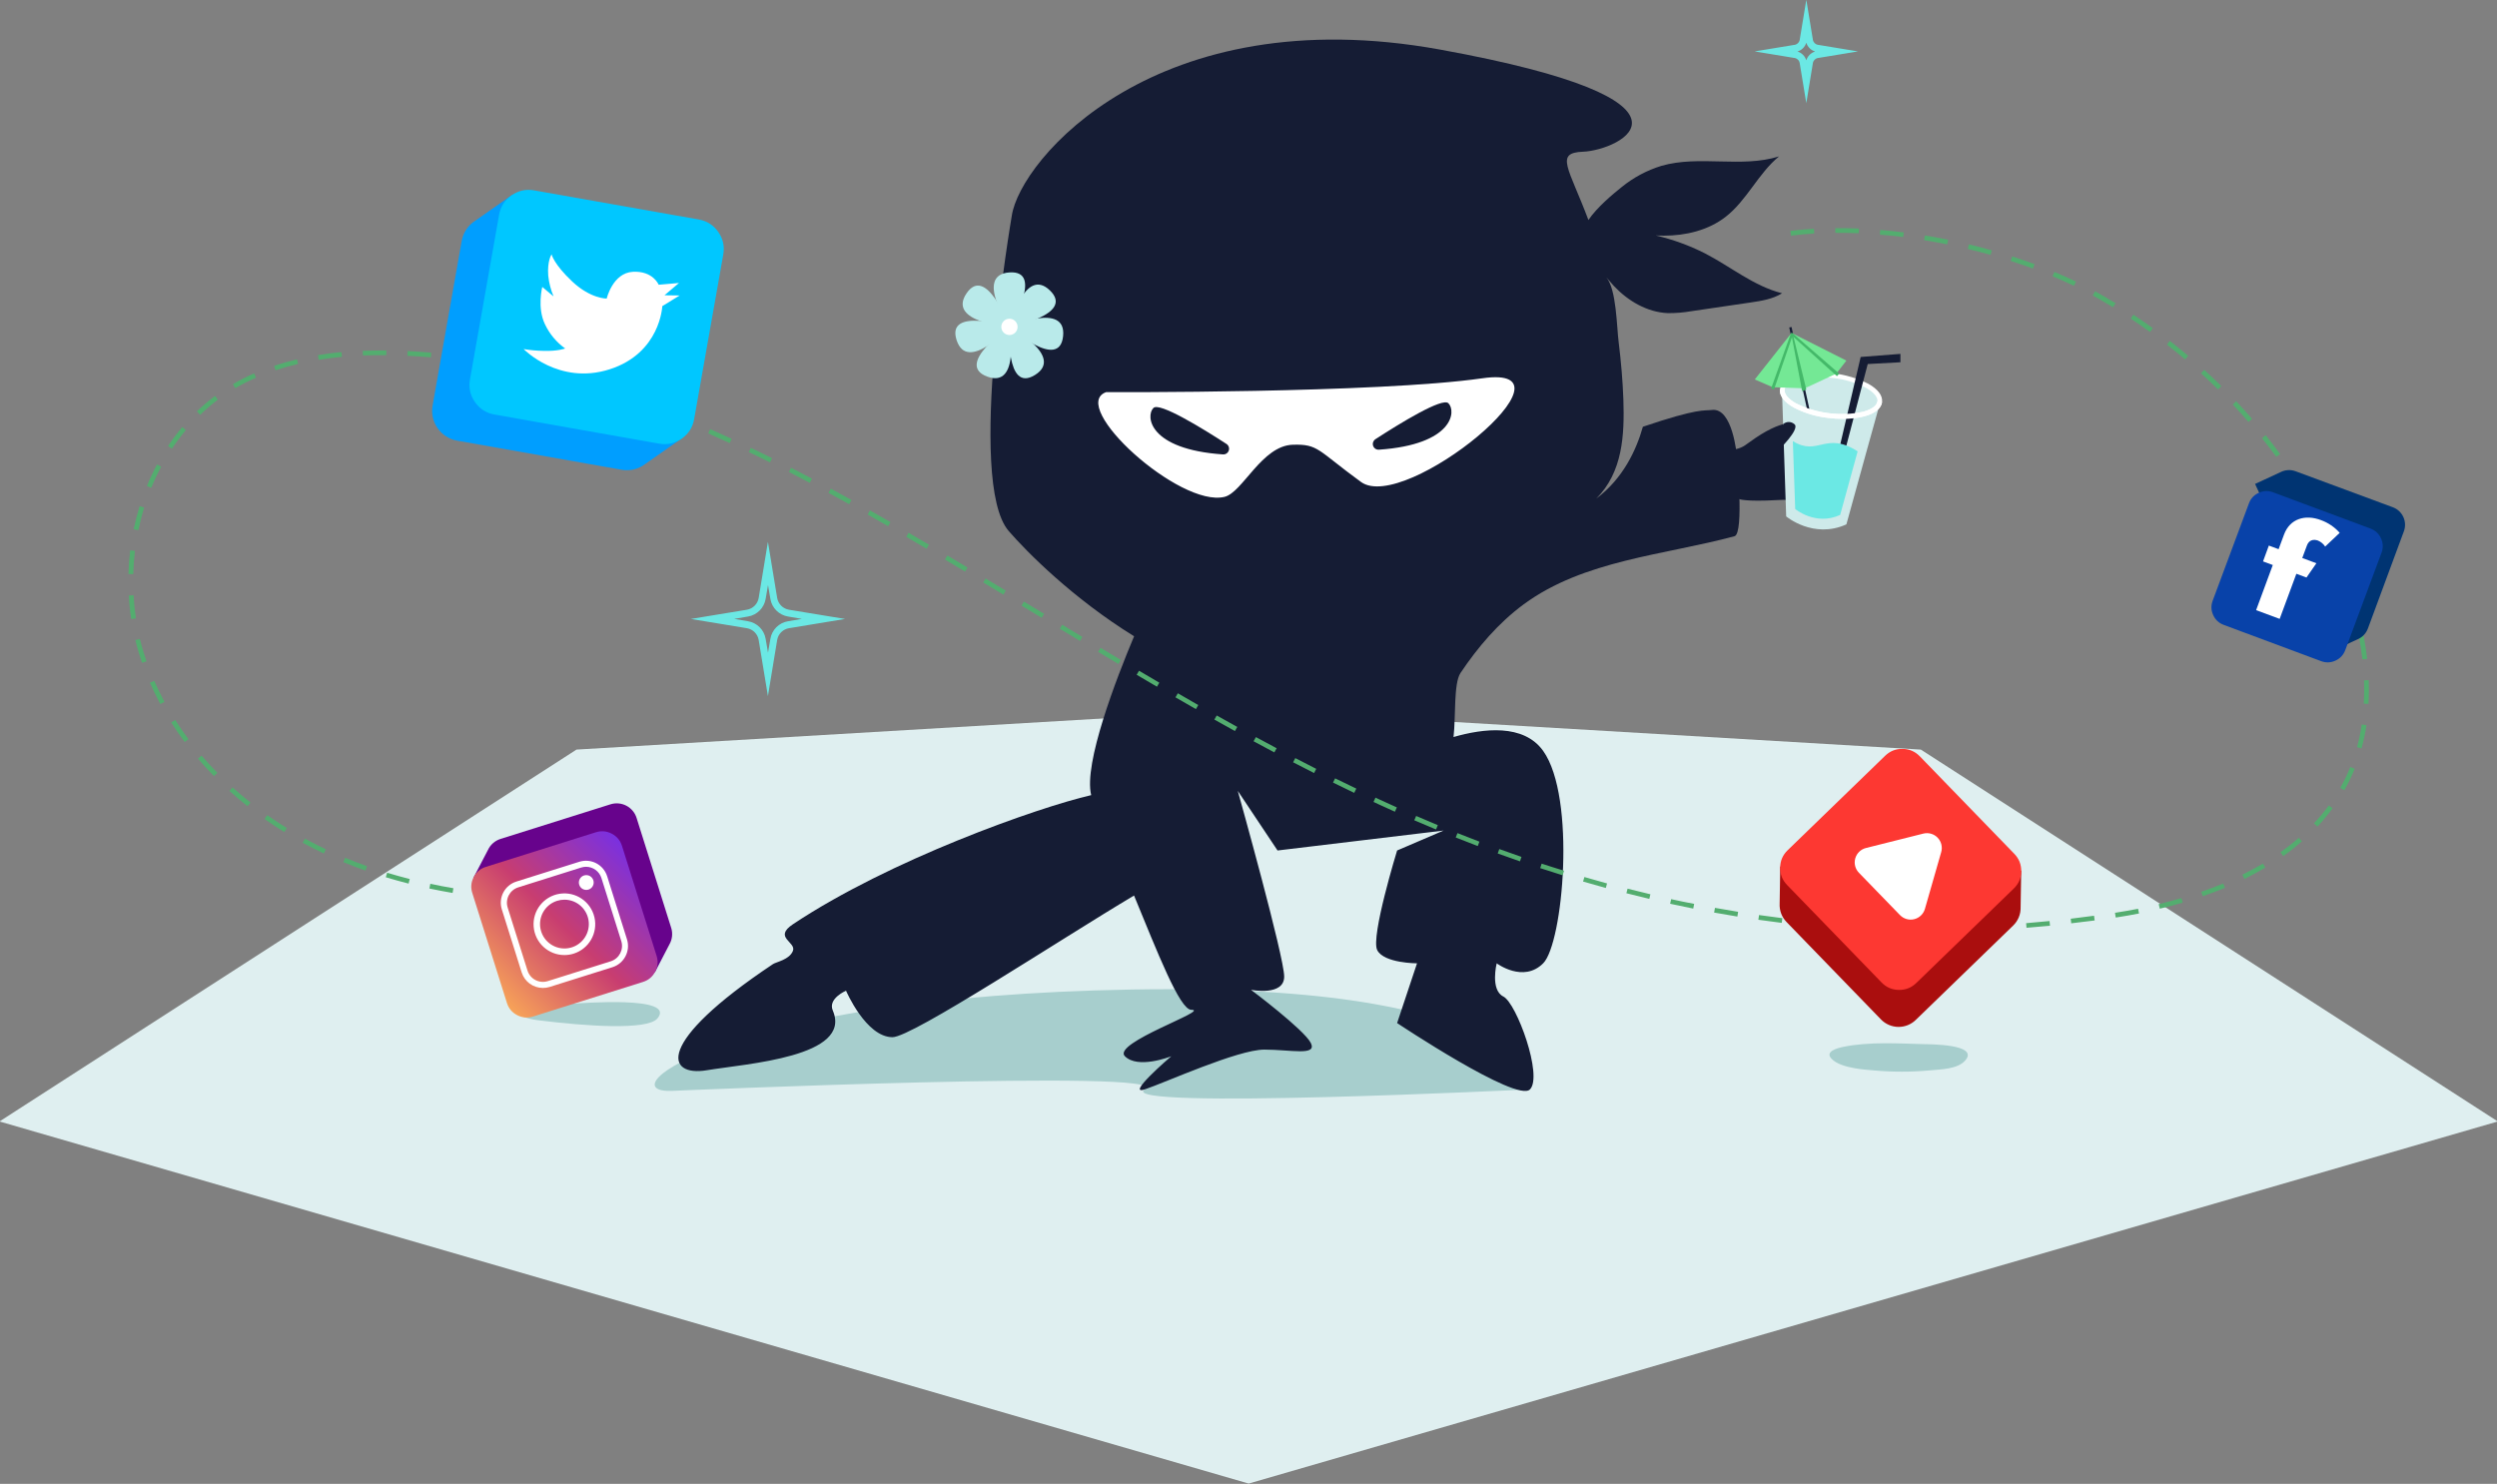 <?xml version="1.0" encoding="utf-8"?>
<svg width="1060px" height="630px" viewbox="0 0 1060 630" version="1.1" xmlns:xlink="http://www.w3.org/1999/xlink" xmlns="http://www.w3.org/2000/svg">
  <rect width="100%" height="100%" fill="#808080" stroke="none"/>
  <defs>
    <linearGradient x1="0.115" y1="0.885" x2="0.902" y2="0.098" id="gradient_1">
      <stop offset="0" stop-color="#F9A757" />
      <stop offset="0.48" stop-color="#C83D70" />
      <stop offset="1" stop-color="#742FE9" />
    </linearGradient>
    <path d="M0 0L1060 0L1060 630L0 630L0 0L0 0Z" id="path_1" />
    <clipPath id="mask_1">
      <use xlink:href="#path_1" />
    </clipPath>
  </defs>
  <g id="Ninja-Social-Image">
    <g id="Ninja-Social-Image">
      <path d="M0 0L1060 0L1060 630L0 630L0 0L0 0Z" id="Background" fill="none" fill-rule="evenodd" stroke="none" />
      <g id="Mask-group">
        <path d="M0 0L1060 0L1060 630L0 630L0 0L0 0Z" id="path_1" fill="none" fill-rule="evenodd" stroke="none" />
        <g clip-path="url(#mask_1)">
          <g id="Group" transform="translate(-0.22 -0.11)">
            <path d="M815.63 16.87L530.29 0L244.95 16.87L0 174.76L530.29 328.5L1060.58 174.76L815.63 16.87L815.63 16.87L815.63 16.87Z" transform="translate(0 301.49)" id="Polygon" fill="#DFEFF0" fill-rule="evenodd" stroke="none" />
            <path d="M7.39 43.156C7.39 43.156 221.39 33.786 208.06 42.526C194.73 51.266 371.53 42.526 371.53 42.526C371.53 42.526 373.41 -2.794 202.34 0.136C31.27 3.066 -21.26 44.306 7.39 43.156L7.39 43.156L7.39 43.156Z" transform="translate(278.15 420.104)" id="Shape" fill="#A7CECD" fill-rule="evenodd" stroke="none" />
            <path d="M0 9L223 0L223 57L131 123L42 111L0 62L0 9L0 9L0 9Z" transform="translate(440.39 129.05)" id="Polygon#1" fill="#FFFFFF" fill-rule="evenodd" stroke="none" />
            <path d="M449.308 176.561C449.308 176.561 447.588 156.131 438.738 157.261C435.408 157.681 433.238 156.331 409.448 164.391C406.658 174.281 401.028 186.391 389.668 194.881C400.898 183.651 401.668 167.881 401.168 152.881C400.878 144.721 400.168 136.591 399.168 128.491C398.318 121.931 398.258 106.081 393.938 100.971C395.178 102.441 396.298 103.711 397.178 104.661C403.178 111.011 411.238 115.741 419.948 116.141C423.319 116.178 426.687 115.904 430.008 115.321C438.328 114.081 446.668 112.871 455.008 111.651C459.718 110.951 464.538 110.221 468.538 107.711C456.538 104.711 446.668 96.351 435.678 90.711C429.087 87.387 422.125 84.86 414.938 83.181C416.058 83.241 417.158 83.261 418.288 83.261C427.588 83.261 437.138 81.011 444.498 75.321C453.578 68.321 458.368 56.891 467.238 49.611C451.238 54.611 433.418 48.971 417.328 53.611C411.123 55.514 405.349 58.608 400.328 62.721C396.808 65.541 389.988 71.171 386.328 76.611C378.008 54.431 371.868 48.061 384.068 47.611C399.488 47.021 443.648 26.111 323.308 4.241C202.968 -17.629 145.008 51.031 141.538 74.831C141.538 74.831 122.068 187.651 140.238 208.671C147.828 217.441 167.408 237.251 193.458 253.341C185.898 271.341 171.948 307.461 175.248 320.791C152.418 326.061 89.538 348.351 48.648 375.601C40.188 381.241 50.058 383.101 48.648 386.871C47.238 390.641 41.548 391.611 40.188 392.511C-10.542 426.331 -4.902 440.421 12.008 437.601C28.918 434.781 74.008 431.971 65.558 412.241C63.358 407.131 71.178 403.831 71.178 403.831C71.178 403.831 79.638 423.561 90.908 423.561C99.278 423.561 162.468 381.831 193.438 363.421C203.338 387.421 212.838 411.931 217.738 411.931C226.188 411.931 183.918 426.021 189.558 431.651C195.018 437.121 208.408 431.991 209.258 431.651C208.258 432.471 189.778 448.451 198.008 445.721C206.478 442.901 237.478 428.831 248.748 428.831C260.018 428.831 271.298 431.641 268.478 426.011C265.658 420.381 243.108 403.461 243.108 403.461C243.108 403.461 257.178 406.261 257.178 397.831C257.178 389.401 238.068 321.121 237.478 318.981L254.358 344.291L324.848 335.831L305.118 344.291C305.118 344.291 293.848 380.921 296.658 386.561C299.468 392.201 313.568 392.201 313.568 392.201L305.118 417.561C305.118 417.561 355.848 451.381 361.488 445.751C367.128 440.121 355.848 409.111 350.208 406.291C344.568 403.471 347.388 392.201 347.388 392.201C347.388 392.201 358.668 400.651 367.118 392.201C375.568 383.751 381.208 321.741 367.118 302.011C358.808 290.401 341.728 292.461 329.068 296.121C330.068 287.331 329.068 273.431 332.008 268.951C339.388 257.951 348.128 247.671 358.888 239.751C384.428 220.951 418.558 218.921 448.348 210.861C452.518 209.711 449.308 176.561 449.308 176.561L449.308 176.561L449.308 176.561ZM289.788 187.831C271.188 174.281 271.788 171.711 260.868 172.021C247.678 172.391 239.558 192.261 231.868 194.151C212.758 198.831 165.408 155.621 181.558 149.701C181.558 149.701 296.688 150.211 341.298 143.811C385.908 137.411 308.418 201.391 289.788 187.831L289.788 187.831L289.788 187.831Z" transform="translate(288.192 16.909)" id="Shape#1" fill="#151C34" fill-rule="evenodd" stroke="none" />
            <path d="M2.587 20.1C1.488 20.171 0.479 19.495 0.128 18.452C-0.224 17.408 0.17 16.259 1.087 15.65C11.417 8.95 29.557 -2.2 32.087 0.38C35.497 3.73 34.207 17.92 2.587 20.1L2.587 20.1L2.587 20.1Z" transform="translate(582.993 170.94)" id="Shape#2" fill="#151C34" fill-rule="evenodd" stroke="none" />
            <path d="M30.786 20.1C31.891 20.184 32.912 19.507 33.264 18.456C33.616 17.405 33.209 16.249 32.276 15.65C21.956 8.95 3.806 -2.2 1.276 0.38C-2.094 3.73 -0.814 17.92 30.786 20.1L30.786 20.1L30.786 20.1Z" transform="translate(488.584 172.94)" id="Shape#3" fill="#151C34" fill-rule="evenodd" stroke="none" />
            <path d="M5.46 32.166C5.46 32.166 7.83 33.426 21.97 32.627C33.44 31.947 38.9 36.187 46.4 27.477C52.4 20.477 51.99 20.477 48.9 13.566C44.14 2.977 25.49 9.567 29.34 2.567C31.34 -1.093 23.75 -2.023 10.23 7.887C6.57 10.566 6.55 10.546 0 11.976" transform="translate(732.91 179.793)" id="Shape#4" fill="#151C34" fill-rule="evenodd" stroke="none" />
            <path d="M0 0L1.81 54.37C1.81 54.37 13.37 64.12 27.37 57.75C32.71 38.25 41.71 5.95 41.71 5.95C41.71 5.95 26.57 15 0 0L0 0L0 0Z" transform="translate(756.66 164.99)" id="Shape#5" fill="#CEEAEA" fill-rule="evenodd" stroke="none" />
            <path d="M19.642 17.319C8.222 15.884 -0.559 10.932 0.028 6.258C0.615 1.584 10.349 -1.043 21.768 0.392C33.188 1.827 41.97 6.779 41.383 11.453C40.796 16.127 31.062 18.753 19.642 17.319L19.642 17.319Z" transform="translate(756.757 159.212)" id="Ellipse" fill="#CEEAEA" fill-rule="evenodd" stroke="none" />
            <path d="M26.786 19.676C24.69 19.674 22.596 19.54 20.516 19.276C15.391 18.728 10.415 17.222 5.846 14.836C1.766 12.536 -0.304 9.786 0.036 7.096C0.376 4.406 3.036 2.246 7.576 1.026C17.714 -1.16 28.294 0.17 37.576 4.796C41.656 7.096 43.716 9.846 43.376 12.536L43.376 12.536C43.036 15.226 40.376 17.386 35.836 18.606C32.878 19.353 29.836 19.712 26.786 19.676L26.786 19.676L26.786 19.676ZM16.626 1.956C13.752 1.922 10.885 2.258 8.096 2.956C4.466 3.956 2.246 5.536 2.026 7.346C1.806 9.156 3.546 11.246 6.826 13.096C15.651 17.456 25.687 18.717 35.316 16.676C38.956 15.676 41.166 14.096 41.396 12.286L41.396 12.286C41.616 10.486 39.866 8.386 36.586 6.536C32.241 4.284 27.513 2.863 22.646 2.346C20.65 2.091 18.639 1.96 16.626 1.956L16.626 1.956L16.626 1.956Z" transform="translate(755.794 158.264)" id="Shape#6" fill="#FFFFFF" fill-rule="evenodd" stroke="none" />
            <path d="M27.51 4.33C25.24 12.5 22.25 23.33 20.08 31.33C9.63 36.09 1 28.81 1 28.81L0 0C10.79 6.64 13.77 -4.42 27.51 4.33L27.51 4.33L27.51 4.33Z" transform="translate(761.3 187.41)" id="Shape#7" fill="#6BE8E4" fill-rule="evenodd" stroke="none" />
            <path d="M2.14 0.908C3.503 -0.303 5.557 -0.303 6.92 0.908C9.56 2.958 0 12.138 0 12.138L2.14 0.908L2.14 0.908Z" transform="translate(755.03 179.282)" id="Shape#8" fill="#151C34" fill-rule="evenodd" stroke="none" />
            <path d="M0 17.953C0 17.953 6.4 -7.967 17.18 2.483C27.96 12.933 0 17.953 0 17.953L0 17.953L0 17.953Z" transform="translate(428.74 120.937)" id="Shape#9" fill="#B9EAEA" fill-rule="evenodd" stroke="none" />
            <path d="M0 3.85C0 3.85 24.37 -7.06 22.77 7.85C21.17 22.76 0 3.85 0 3.85L0 3.85L0 3.85Z" transform="translate(428.74 135.04)" id="Shape#10" fill="#B9EAEA" fill-rule="evenodd" stroke="none" />
            <path d="M0.1 0C0.1 0 23.7 12.49 10.95 20.42C-1.8 28.35 0.1 0 0.1 0L0.1 0L0.1 0Z" transform="translate(428.64 138.89)" id="Shape#11" fill="#B9EAEA" fill-rule="evenodd" stroke="none" />
            <path d="M13.914 0C13.914 0 18.604 26.29 4.504 21.12C-9.596 15.95 13.914 0 13.914 0L13.914 0L13.914 0Z" transform="translate(414.826 138.89)" id="Shape#12" fill="#B9EAEA" fill-rule="evenodd" stroke="none" />
            <path d="M22.969 2.613C22.969 2.613 5.139 22.493 0.529 8.213C-4.081 -6.067 22.969 2.613 22.969 2.613L22.969 2.613L22.969 2.613Z" transform="translate(405.771 136.277)" id="Shape#13" fill="#B9EAEA" fill-rule="evenodd" stroke="none" />
            <path d="M19.865 17.533C19.865 17.533 -6.775 15.733 1.645 3.303C10.065 -9.127 19.865 17.533 19.865 17.533L19.865 17.533L19.865 17.533Z" transform="translate(408.875 121.357)" id="Shape#14" fill="#B9EAEA" fill-rule="evenodd" stroke="none" />
            <path d="M6.667 23.151C6.667 23.151 -8.333 1.051 6.667 0.031C21.667 -0.989 6.667 23.151 6.667 23.151L6.667 23.151L6.667 23.151Z" transform="translate(422.073 115.739)" id="Shape#15" fill="#B9EAEA" fill-rule="evenodd" stroke="none" />
            <path d="M0 3.46C0 1.549 1.549 0 3.46 0C5.371 0 6.92 1.549 6.92 3.46C6.92 5.371 5.371 6.92 3.46 6.92C1.549 6.92 0 5.371 0 3.46L0 3.46Z" transform="translate(425.28 135.43)" id="Circle" fill="#FFFFFF" fill-rule="evenodd" stroke="none" />
            <path d="M0 38.16L8.6 1.31L25.48 0L25.48 3.56L11.6 4.31L2.54 38.91C1.711 38.602 0.863 38.352 6.10352e-05 38.16L0 38.16L0 38.16Z" transform="translate(781.49 150.36)" id="Shape#16" fill="#151C34" fill-rule="evenodd" stroke="none" />
            <path d="M0 0.213L0.977 0L8.724 35.617L7.746 35.83L0 0.213L0 0.213Z" transform="translate(759.765 138.933)" id="Rectangle" fill="#151C34" fill-rule="evenodd" stroke="none" />
            <path d="M0 19.75L15.61 0L38.89 11.76L34.58 17.29L21.19 23.53L7.6 23.05L0 19.75L0 19.75L0 19.75Z" transform="translate(745.14 141.46)" id="Polygon#2" fill="#74E895" fill-rule="evenodd" stroke="none" />
            <path d="M8.28 0.47L0 23.53L1.2 24.02L9.34 0.35L8.65 0L8.28 0.47L8.28 0.47L8.28 0.47Z" transform="translate(752.1 141.46)" id="Polygon#3" fill="#44B969" fill-rule="evenodd" stroke="none" />
            <path d="M0 0.72L4.5 24.5L6.26 23.77L0.5 0L0 0.72L0 0.72L0 0.72Z" transform="translate(760.75 141.71)" id="Polygon#4" fill="#44B969" fill-rule="evenodd" stroke="none" />
            <path d="M0.96 0L0 0.37L19.54 18.01L20.52 16.94L0.96 0L0.96 0L0.96 0Z" transform="translate(760.48 141.81)" id="Polygon#5" fill="#44B969" fill-rule="evenodd" stroke="none" />
            <path d="M26.786 12.58C24.69 12.578 22.596 12.444 20.516 12.18C15.391 11.632 10.415 10.126 5.846 7.74C1.766 5.44 -0.304 2.69 0.036 0L2.036 0.25C1.806 2.05 3.556 4.15 6.836 6C15.661 10.36 25.697 11.621 35.326 9.58C38.966 8.58 41.176 7 41.406 5.19L43.406 5.44C43.066 8.13 40.406 10.29 35.866 11.51C32.899 12.259 29.846 12.619 26.786 12.58L26.786 12.58L26.786 12.58Z" transform="translate(755.794 165.36)" id="Shape#17" fill="#FFFFFF" fill-rule="evenodd" stroke="none" />
            <path d="M767.7 298.77L767.7 296.77C770.99 296.77 774.35 296.69 777.7 296.6L777.76 298.6C774.37 298.66 771 298.77 767.7 298.77L767.7 298.77L767.7 298.77ZM758.7 298.77C755.36 298.77 751.99 298.67 748.7 298.57L748.76 296.57C752.05 296.67 755.4 296.74 758.76 296.77L758.7 298.77L758.7 298.77ZM786.75 298.29L786.66 296.29C789.96 296.14 793.31 295.96 796.66 295.75L796.79 297.75C793.4 297.92 790.04 298.1 786.73 298.25L786.75 298.29L786.75 298.29ZM739.69 298.22C736.34 298.05 732.97 297.86 729.69 297.64L729.82 295.64C733.09 295.86 736.43 296.06 739.82 296.22L739.69 298.22L739.69 298.22ZM805.74 297.09L805.58 295.09C808.89 294.82 812.23 294.51 815.52 294.18L815.72 296.18C812.4 296.47 809.04 296.77 805.72 297.05L805.74 297.09L805.74 297.09ZM720.74 296.95C717.41 296.66 714.06 296.34 710.74 295.95L710.95 293.95C714.22 294.3 717.56 294.62 720.88 294.9L720.74 296.95L720.74 296.95ZM824.74 295.2L824.51 293.2C827.77 292.81 831.1 292.39 834.41 291.94L834.68 293.94C831.28 294.35 827.94 294.77 824.62 295.16L824.74 295.2L824.74 295.2ZM701.84 294.96C698.55 294.56 695.21 294.11 691.91 293.64L692.2 291.64C695.48 292.11 698.81 292.55 702.09 292.96L701.84 294.96L701.84 294.96ZM843.6 292.65L843.3 290.65L843.53 290.65C846.77 290.15 849.99 289.59 853.11 288.98L853.5 290.98C850.35 291.6 847.1 292.17 843.84 292.67L843.6 292.65L843.6 292.65ZM683 292.28C679.74 291.75 676.42 291.18 673.13 290.59L673.49 288.59C676.76 289.18 680.07 289.75 683.32 290.27L683 292.28L683 292.28ZM862.34 289L861.87 287C865.14 286.22 868.38 285.36 871.49 284.45L872.05 286.37C868.83 287.3 865.56 288.17 862.26 288.96L862.34 289L862.34 289ZM664.27 288.9C661.01 288.25 657.71 287.56 654.46 286.85L654.89 284.9C658.12 285.6 661.41 286.29 664.66 286.9L664.27 288.9L664.27 288.9ZM189.27 286.3C187.72 286.3 186.18 286.3 184.63 286.3L184.63 284.3C187.95 284.3 191.28 284.3 194.63 284.3L194.63 286.3C192.75 286.25 190.95 286.26 189.16 286.26L189.27 286.3L189.27 286.3ZM175.61 286.05C172.25 285.92 168.88 285.75 165.61 285.52L165.75 283.52C169.01 283.74 172.36 283.91 175.75 284.04L175.61 286.05L175.61 286.05ZM203.68 286.05L203.61 284.05C206.85 283.93 210.2 283.78 213.61 283.59L213.73 285.59C210.19 285.77 206.82 285.89 203.62 286L203.68 286.05L203.68 286.05ZM645.62 284.77C642.4 284.01 639.13 283.2 635.89 282.38L636.39 280.44C639.61 281.26 642.87 282.07 646.08 282.82L645.62 284.77L645.62 284.77ZM156.48 284.77C153.12 284.44 149.76 284.05 146.48 283.61L146.75 281.61C149.98 282.05 153.31 282.43 156.65 282.76L156.48 284.77L156.48 284.77ZM880.6 283.67L879.94 281.78C883.12 280.68 886.24 279.49 889.24 278.25L890 280.09C886.97 281.32 883.81 282.52 880.62 283.63L880.6 283.67L880.6 283.67ZM137.6 282.26C134.28 281.69 130.96 281.06 127.74 280.38L128.15 278.38C131.35 279.06 134.64 279.69 137.94 280.25L137.6 282.26L137.6 282.26ZM627.15 280.15C623.9 279.26 620.66 278.34 617.5 277.42L618.06 275.5C621.21 276.42 624.44 277.34 627.68 278.22L627.15 280.15L627.15 280.15ZM118.92 278.29C115.65 277.46 112.4 276.55 109.24 275.59L109.82 273.68C112.95 274.63 116.17 275.53 119.41 276.35L118.92 278.29L118.92 278.29ZM898.26 276.29L897.38 274.5C900.38 273.01 903.38 271.43 906.11 269.79L907.11 271.51C904.32 273.19 901.34 274.77 898.26 276.31L898.26 276.29L898.26 276.29ZM608.84 274.77C605.66 273.77 602.45 272.77 599.29 271.72L599.91 269.82C603.06 270.82 606.27 271.88 609.43 272.82L608.84 274.77L608.84 274.77ZM100.62 272.77C97.44 271.65 94.28 270.44 91.23 269.18L91.99 267.33C94.99 268.58 98.14 269.77 101.28 270.88L100.62 272.77L100.62 272.77ZM590.71 268.85C587.59 267.77 584.41 266.64 581.26 265.5L581.94 263.62C585.09 264.76 588.26 265.88 591.36 266.95L590.71 268.85L590.71 268.85ZM914.71 266.59L913.56 264.95C916.26 263.052 918.86 261.016 921.35 258.85L922.66 260.36C920.13 262.571 917.49 264.654 914.75 266.6L914.71 266.59L914.71 266.59ZM82.94 265.52C79.94 264.1 76.94 262.52 73.94 260.95L74.94 259.2C77.84 260.79 80.82 262.31 83.8 263.72L82.94 265.52L82.94 265.52ZM572.79 262.35C569.7 261.17 566.55 259.95 563.44 258.71L564.18 256.85C567.28 258.09 570.42 259.31 573.5 260.48L572.79 262.35L572.79 262.35ZM66.16 256.4C63.31 254.63 60.48 252.77 57.76 250.85L58.92 249.22C61.6 251.11 64.39 252.95 67.21 254.7L66.16 256.4L66.16 256.4ZM555.08 255.31C551.99 254.03 548.88 252.72 545.84 251.4L546.64 249.57C549.64 250.88 552.76 252.19 555.84 253.47L555.08 255.31L555.08 255.31ZM929.22 254.07L927.76 252.7C930.018 250.303 932.128 247.772 934.08 245.12L935.69 246.3C933.705 249.02 931.557 251.618 929.26 254.08L929.22 254.07L929.22 254.07ZM537.62 247.77C535.26 246.71 532.9 245.637 530.54 244.55L528.54 243.61L529.38 241.79L531.38 242.73C533.74 243.82 536.09 244.89 538.45 245.94L537.62 247.77L537.62 247.77ZM50.55 245.43C47.91 243.34 45.33 241.15 42.87 238.93L44.21 237.45C46.63 239.64 49.21 241.79 51.79 243.86L50.55 245.43L50.55 245.43ZM520.35 239.77C517.33 238.33 514.33 236.87 511.35 235.39L512.24 233.6C515.22 235.073 518.22 236.527 521.24 237.96L520.35 239.77L520.35 239.77ZM940.67 238.66L938.93 237.66C940.547 234.801 941.974 231.838 943.2 228.79L945.06 229.54C943.798 232.673 942.332 235.719 940.67 238.66L940.67 238.66L940.67 238.66ZM36.32 232.66C33.96 230.27 31.67 227.77 29.51 225.25L31.03 223.95C33.16 226.43 35.42 228.9 37.75 231.26L36.32 232.66L36.32 232.66ZM503.32 231.35C500.34 229.843 497.37 228.32 494.41 226.78L495.33 225C498.29 226.54 501.253 228.063 504.22 229.57L503.32 231.35L503.32 231.35ZM486.44 222.59C483.493 221.023 480.553 219.443 477.62 217.85L478.62 216.09C481.54 217.683 484.473 219.26 487.42 220.82L486.44 222.59L486.44 222.59ZM947.98 220.91L946.06 220.38C946.92 217.207 947.588 213.984 948.06 210.73L950.06 211.02C949.562 214.36 948.857 217.667 947.95 220.92L947.98 220.91L947.98 220.91ZM23.88 218.17C21.88 215.47 19.93 212.68 18.15 209.89L19.84 208.81C21.59 211.57 23.49 214.32 25.48 216.98L23.88 218.17L23.88 218.17ZM469.72 213.52C466.8 211.907 463.887 210.283 460.98 208.65L461.98 206.91C464.88 208.537 467.79 210.157 470.71 211.77L469.72 213.52L469.72 213.52ZM453.15 204.21L444.47 199.21L445.47 197.48C448.36 199.15 451.24 200.81 454.14 202.48L453.15 204.21L453.15 204.21ZM13.53 202.07C11.93 199.07 10.45 196.07 9.12 193.01L10.96 192.21C12.26 195.21 13.72 198.21 15.29 201.12L13.53 202.07L13.53 202.07ZM950.91 201.99L948.91 201.88C949.02 199.88 949.08 197.88 949.08 195.88C949.08 194.61 949.08 193.31 949.01 192L951.01 191.93C951.01 193.26 951.08 194.59 951.08 195.88C951.09 197.9 951.03 199.96 950.91 201.99L950.91 201.99L950.91 201.99ZM436.62 194.7C433.74 193.02 430.863 191.33 427.99 189.63L428.99 187.91C431.857 189.61 434.73 191.3 437.61 192.98L436.62 194.7L436.62 194.7ZM420.25 185.04L411.66 179.91L412.66 178.19L421.25 183.32L420.25 185.04L420.25 185.04ZM5.78 184.56C5.35 183.33 4.95 182.09 4.56 180.84C3.96 178.9 3.41 176.89 2.92 174.89L4.86 174.41C5.34 176.41 5.86 178.34 6.47 180.25C6.85 181.477 7.25 182.697 7.67 183.91L5.78 184.56L5.78 184.56ZM948.33 183.07C947.97 179.85 947.47 176.55 946.84 173.26L948.84 172.89C949.47 176.22 949.98 179.57 950.34 182.89L948.33 183.07L948.33 183.07ZM403.95 175.27L395.38 170.1L396.38 168.39L404.94 173.56L403.95 175.27L403.95 175.27ZM1.17 165.97C0.67 162.67 0.32 159.3 0.17 155.97L2.17 155.86C2.35 159.16 2.69 162.48 3.17 165.71L1.17 165.97L1.17 165.97ZM387.68 165.45L379.13 160.27L380.13 158.56L388.69 163.74L387.68 165.45L387.68 165.45ZM944.9 164.54C944.09 161.41 943.16 158.2 942.12 155.01L944.02 154.39C945.02 157.62 946.02 160.87 946.83 164.05L944.9 164.54L944.9 164.54ZM371.43 155.61L362.86 150.45L363.86 148.74L372.42 153.9L371.43 155.61L371.43 155.61ZM2 146.91L0 146.85C0.1 143.5 0.35 140.11 0.75 136.79L2.75 137.03C2.38 140.29 2.13 143.62 2.04 146.91L2 146.91L2 146.91ZM939.12 146.58C937.95 143.58 936.66 140.45 935.3 137.39L937.12 136.58C938.5 139.67 939.8 142.79 940.99 145.86L939.12 146.58L939.12 146.58ZM355.12 145.82L346.62 140.7L347.62 138.98C350.48 140.68 353.343 142.39 356.21 144.11L355.12 145.82L355.12 145.82ZM338.8 136.12L330.18 131.06L331.18 129.34C334.06 131.013 336.937 132.7 339.81 134.4L338.8 136.12L338.8 136.12ZM931.43 129.3C930.8 128.03 930.15 126.76 929.49 125.51C928.6 123.83 927.69 122.15 926.77 120.51L928.52 119.51C929.45 121.16 930.37 122.86 931.26 124.56C931.92 125.82 932.58 127.1 933.26 128.39L931.43 129.3L931.43 129.3ZM4.22 128.23L2.22 127.83C2.9 124.54 3.75 121.25 4.73 118.05L6.64 118.64C5.71 121.77 4.88 125 4.22 128.23L4.22 128.23L4.22 128.23ZM322.47 126.55L321.26 125.86C318.78 124.433 316.29 123.01 313.79 121.59L314.79 119.85C317.29 121.27 319.79 122.7 322.27 124.13L323.48 124.82L322.47 126.55L322.47 126.55ZM305.94 117.19C303.033 115.57 300.11 113.967 297.17 112.38L298.17 110.62C301.11 112.207 304.037 113.813 306.95 115.44L305.94 117.19L305.94 117.19ZM922.32 112.77C920.6 109.97 918.79 107.15 916.93 104.4L918.59 103.28C920.46 106.06 922.29 108.9 924.02 111.73L922.32 112.77L922.32 112.77ZM9.68 110.25L7.83 109.49C9.106 106.373 10.538 103.323 12.12 100.35L13.89 101.29C12.334 104.203 10.929 107.193 9.68 110.25L9.68 110.25L9.68 110.25ZM289.24 108.13C286.3 106.577 283.347 105.04 280.38 103.52L281.29 101.74C284.29 103.26 287.23 104.81 290.17 106.36L289.24 108.13L289.24 108.13ZM272.35 99.46C269.35 97.97 266.35 96.46 263.35 95.09L264.22 93.28C267.17 94.69 270.22 96.17 273.22 97.67L272.35 99.46L272.35 99.46ZM911.77 97.07C909.83 94.42 907.77 91.76 905.72 89.17L907.28 87.92C909.37 90.53 911.42 93.21 913.39 95.92L911.77 97.07L911.77 97.07ZM18.45 93.65L16.79 92.54C18.654 89.732 20.674 87.031 22.84 84.45L24.37 85.74C22.253 88.266 20.277 90.907 18.45 93.65L18.45 93.65L18.45 93.65ZM255.24 91.26C252.19 89.86 249.13 88.48 246.14 87.16L246.94 85.33C249.94 86.65 253.02 88.04 256.08 89.45L255.24 91.26L255.24 91.26ZM237.88 83.61C234.78 82.31 231.67 81.04 228.65 79.84L229.38 77.98C232.38 79.18 235.54 80.46 238.66 81.77L237.88 83.61L237.88 83.61ZM899.98 82.28C897.82 79.79 895.58 77.28 893.31 74.89L894.77 73.52C897.06 75.95 899.32 78.46 901.49 80.97L899.98 82.28L899.98 82.28ZM30.44 79.28L29.06 77.77C31.491 75.434 34.062 73.25 36.76 71.23L37.96 72.83C35.325 74.818 32.814 76.966 30.44 79.26L30.44 79.28L30.44 79.28ZM220.27 76.62C217.13 75.44 213.97 74.3 210.89 73.22L211.55 71.33C214.65 72.41 217.82 73.56 220.97 74.75L220.27 76.62L220.27 76.62ZM202.39 70.35C199.21 69.35 196.01 68.35 192.87 67.35L193.44 65.43C196.6 66.38 199.82 67.38 203.01 68.43L202.39 70.35L202.39 70.35ZM887.05 68.49C884.7 66.18 882.27 63.87 879.83 61.64L881.17 60.17C883.64 62.41 886.09 64.73 888.46 67.07L887.05 68.49L887.05 68.49ZM45.35 67.97L44.35 66.24C47.181 64.576 50.11 63.084 53.12 61.77L53.36 61.67L54.15 63.51L53.92 63.61C50.978 64.882 48.116 66.331 45.35 67.95L45.35 67.97L45.35 67.97ZM184.24 64.92C181.02 64.05 177.77 63.21 174.58 62.45L175.05 60.45C178.26 61.22 181.52 62.06 184.76 62.94L184.24 64.92L184.24 64.92ZM165.84 60.46C162.57 59.76 159.28 59.11 156.06 58.53L156.41 56.53C159.66 57.12 162.97 57.77 166.25 58.47L165.84 60.46L165.84 60.46ZM62.48 60.34L61.85 58.44C64.97 57.44 68.23 56.49 71.56 55.71L72.02 57.66C68.75 58.41 65.54 59.31 62.48 60.32L62.48 60.34L62.48 60.34ZM147.21 57.06C143.92 56.57 140.59 56.12 137.33 55.74L137.56 53.74C140.85 54.12 144.19 54.57 147.51 55.06L147.21 57.06L147.21 57.06ZM80.77 55.92L80.45 53.92C83.67 53.4 87.03 52.92 90.45 52.65L90.63 54.65C87.26 54.97 83.95 55.39 80.77 55.9L80.77 55.92L80.77 55.92ZM873.09 55.73C870.57 53.6 867.97 51.49 865.35 49.46L866.58 47.88C869.22 49.93 871.84 52.06 874.38 54.21L873.09 55.73L873.09 55.73ZM128.41 54.85C125.09 54.58 121.74 54.36 118.41 54.2L118.51 52.2C121.81 52.36 125.18 52.58 128.51 52.86L128.41 54.85L128.41 54.85ZM99.55 54.09L99.47 52.09C102.72 51.96 106.12 51.91 109.47 51.94L109.47 53.94C106.14 53.89 102.77 53.94 99.55 54.07L99.55 54.09L99.55 54.09ZM858.18 44.09C855.51 42.16 852.76 40.25 850 38.41L851.1 36.75C853.89 38.6 856.66 40.52 859.36 42.47L858.18 44.09L858.18 44.09ZM842.44 33.59C840.44 32.4 838.5 31.21 836.52 30.07L833.85 28.57L834.85 26.82C835.76 27.32 836.67 27.82 837.56 28.34C839.56 29.49 841.56 30.68 843.56 31.89L842.44 33.59L842.44 33.59ZM825.89 24.49C822.98 23.1 819.89 21.73 816.8 20.43L817.57 18.59C820.72 19.9 823.81 21.28 826.75 22.69L825.89 24.49L825.89 24.49ZM808.46 17.16C805.4 16.04 802.23 14.95 799.04 13.92L799.65 12.02C802.87 13.02 806.07 14.15 809.15 15.29L808.46 17.16L808.46 17.16ZM790.46 11.34C787.3 10.45 784.06 9.61 780.83 8.83L781.29 6.89C784.55 7.67 787.82 8.52 791 9.42L790.46 11.34L790.46 11.34ZM772.07 6.9C768.81 6.23 765.52 5.63 762.27 5.1L762.59 3.1C765.86 3.63 769.19 4.24 772.47 4.91L772.07 6.9L772.07 6.9ZM753.39 3.77C750.08 3.35 746.74 3 743.49 2.77L743.65 0.77C746.94 1.05 750.3 1.4 753.65 1.82L753.39 3.77L753.39 3.77ZM705.76 3.17L705.51 1.17C708.74 0.77 712.11 0.46 715.51 0.26L715.63 2.26C712.27 2.5 708.94 2.77 705.76 3.19L705.76 3.17L705.76 3.17ZM734.54 2.17C731.18 2.03 727.85 1.97 724.59 2L724.59 0C727.87 0 731.25 0 734.59 0.17L734.54 2.17L734.54 2.17Z" transform="translate(54.75 96.97)" id="Shape#18" fill="#53AD6F" fill-rule="evenodd" stroke="none" />
            <path d="M67.177 15.755L25.947 0.494C23.853 -0.281 21.53 -0.139 19.547 0.884L19.547 0.884L8.767 5.884L12.487 14.005L0.487 46.474C-1.017 50.596 1.08 55.16 5.187 56.705L37.577 68.704L41.317 76.874L52.206 71.874C54.264 71.033 55.874 69.368 56.647 67.284L71.907 26.044C72.663 24.054 72.588 21.843 71.699 19.908C70.809 17.973 69.18 16.477 67.177 15.755L67.177 15.755L67.177 15.755Z" transform="translate(948.763 199.696)" id="Shape#19" fill="#003472" fill-rule="evenodd" stroke="none" />
            <path d="M13.127 12.705L15.912 5.223C16.682 3.157 18.069 1.665 20.074 0.748C22.079 -0.169 24.115 -0.243 26.181 0.526L67.503 15.912C69.57 16.682 71.061 18.069 71.978 20.074C72.895 22.079 72.969 24.115 72.2 26.181L59.6 60.021L56.814 67.503C56.044 69.57 54.657 71.061 52.652 71.978C50.647 72.895 48.611 72.969 46.545 72.2L12.705 59.6L5.223 56.814C3.157 56.044 1.665 54.657 0.748 52.652C-0.169 50.647 -0.243 48.611 0.526 46.545L13.127 12.705L13.127 12.705Z" transform="translate(938.998 208.608)" id="Rectangle#1" fill="#0842A9" fill-rule="evenodd" stroke="none" />
            <path d="M21.59 11.798L19.59 17.158L25.59 19.388L21.38 25.448L17.09 23.858L10 43.008L0 39.298L7.08 20.138L2.94 18.608L5.41 11.878L9.55 13.418L11.85 7.208C14.35 0.448 20.85 -1.462 27.54 1.078C30.596 2.181 33.327 4.035 35.48 6.468L29.32 12.308C28.577 11.172 27.512 10.284 26.26 9.758C24.28 9.058 22.41 9.588 21.59 11.798L21.59 11.798L21.59 11.798Z" transform="translate(957.96 219.862)" id="Shape#20" fill="#FFFFFF" fill-rule="evenodd" stroke="none" />
            <path d="M57.769 99.402L99.159 59.292C101.256 57.257 102.399 54.432 102.309 51.511L102.309 51.511L102.559 35.971L90.859 35.772L59.288 3.172C57.363 1.185 54.727 0.044 51.961 0.001C49.195 -0.042 46.525 1.016 44.538 2.942L12.039 34.431L0.268 34.231L0.018 49.931C-0.155 52.84 0.901 55.689 2.928 57.782L43.028 99.162C44.951 101.149 47.584 102.291 50.349 102.336C53.113 102.381 55.783 101.325 57.769 99.402L57.769 99.402L57.769 99.402Z" transform="translate(755.681 333.768)" id="Shape#21" fill="#AA0E0E" fill-rule="evenodd" stroke="none" />
            <path d="M92.139 37.06L99.397 44.55C101.402 46.619 102.381 49.093 102.336 51.972C102.291 54.852 101.234 57.294 99.165 59.299L57.787 99.397C55.719 101.402 53.245 102.381 50.365 102.336C47.485 102.291 45.043 101.234 43.039 99.165L2.94 57.787C0.936 55.719 -0.044 53.245 0.002 50.365C0.047 47.485 1.104 45.043 3.172 43.039L44.55 2.94C46.619 0.936 49.093 -0.044 51.972 0.001C54.852 0.047 57.294 1.104 59.299 3.172L92.139 37.06L92.139 37.06Z" transform="translate(755.914 318.064)" id="Rectangle#2" fill="#FD3832" fill-rule="evenodd" stroke="none" />
            <path d="M4.81 6.298L29.14 0.188C31.322 -0.357 33.628 0.301 35.193 1.915C36.758 3.53 37.344 5.855 36.73 8.018L29.811 32.139C29.194 34.302 27.47 35.973 25.288 36.521C23.106 37.07 20.797 36.413 19.23 34.798L1.77 16.798C0.201 15.175 -0.379 12.836 0.249 10.668C0.877 8.499 2.617 6.832 4.81 6.298L4.81 6.298L4.81 6.298Z" transform="translate(787.559 353.842)" id="Shape#22" fill="#FFFFFF" fill-rule="evenodd" stroke="none" />
            <path d="M10.611 104.46L80.501 116.82C84.034 117.436 87.662 116.54 90.501 114.35L90.501 114.35L106.191 103.35L97.942 91.53L107.681 36.53C108.274 33.176 107.511 29.724 105.559 26.934C103.606 24.143 100.625 22.242 97.272 21.65L42.392 11.94L34.142 0L18.302 11.08C15.271 13.005 13.188 16.115 12.562 19.65L0.202 89.54C-0.4 92.899 0.359 96.36 2.312 99.159C4.265 101.958 7.251 103.865 10.611 104.46L10.611 104.46L10.611 104.46Z" transform="translate(183.659 82.74)" id="Shape#23" fill="#009EFF" fill-rule="evenodd" stroke="none" />
            <path d="M97.625 84.698L95.389 97.342C94.771 100.833 93.01 103.595 90.104 105.627C87.199 107.659 84 108.367 80.509 107.749L10.623 95.389C7.132 94.771 4.37 93.01 2.338 90.104C0.306 87.199 -0.402 84 0.216 80.509L10.34 23.267L12.576 10.623C13.194 7.132 14.955 4.37 17.861 2.338C20.766 0.306 23.965 -0.402 27.456 0.216L84.698 10.34L97.342 12.576C100.833 13.194 103.595 14.955 105.627 17.861C107.659 20.766 108.367 23.965 107.749 27.456L97.625 84.698L97.625 84.698Z" transform="translate(199.507 80.719)" id="Rectangle#3" fill="#00C7FF" fill-rule="evenodd" stroke="none" />
            <path d="M57.32 12.89C57.32 12.89 54.94 6.94 46.38 7.4C37.82 7.86 35.26 18.76 35.26 18.76C35.26 18.76 28.52 18.92 20.65 11.54C12.78 4.16 11.86 0 11.86 0C11.86 0 9.97 2.7 10.44 9C10.751 12.038 11.509 15.014 12.69 17.83L7.91 13.83C7.91 13.83 5.66 22.63 9.03 29.63C10.964 33.754 13.925 37.311 17.63 39.96C17.63 39.96 14.5 41.18 8.33 40.96C5.538 40.929 2.752 40.675 0 40.2C3.05176e-05 40.2 14.91 55.69 36.49 48.8C58.07 41.91 58.86 21.98 58.86 21.98L66.23 17.45L59.8 17.36L65.95 12.15L57.32 12.89L57.32 12.89Z" transform="translate(222.51 108.11)" id="Shape#24" fill="#FFFFFF" fill-rule="evenodd" stroke="none" />
            <path d="M7.468 7.703C27.958 10.263 53.838 12.033 58.148 6.963C66.468 -2.837 25.598 0.523 21.928 0.683C18.088 0.853 2.668 0.273 0.178 4.133C-0.772 5.623 2.138 7.043 7.468 7.703L7.468 7.703L7.468 7.703Z" transform="translate(221.142 425.567)" id="Shape#25" fill="#A7CECD" fill-rule="evenodd" stroke="none" />
            <path d="M10.694 10.604C13.694 11.134 16.694 11.364 18.894 11.534C26.722 12.239 34.597 12.239 42.424 11.534C47.014 11.064 54.424 11.104 57.704 7.234C63.564 0.334 42.374 0.444 39.884 0.374C29.004 0.074 16.724 -0.686 6.004 1.504C3.274 2.064 -2.146 3.504 0.904 6.614C2.974 8.764 6.834 9.924 10.694 10.604L10.694 10.604L10.694 10.604Z" transform="translate(776.846 443.046)" id="Shape#26" fill="#A7CECD" fill-rule="evenodd" stroke="none" />
            <path d="M58.12 0.41L11.46 15.1C9.091 15.842 7.145 17.549 6.1 19.8L6.1 19.8L0 31.5L8.8 36.1L20.37 72.85C21.839 77.511 26.809 80.099 31.47 78.63L68.12 67.11L76.98 71.74L83.12 59.92C84.358 57.78 84.641 55.219 83.9 52.86L69.21 6.2C68.511 3.959 66.948 2.089 64.867 1.003C62.786 -0.084 60.358 -0.297 58.12 0.41L58.12 0.41L58.12 0.41Z" transform="translate(201.25 341.19)" id="Shape#27" fill="#67038C" fill-rule="evenodd" stroke="none" />
            <path d="M3.09 34.66L0.433 26.218C-0.3 23.887 -0.102 21.638 1.027 19.471C2.157 17.303 3.887 15.853 6.218 15.119L52.882 0.433C55.213 -0.3 57.462 -0.102 59.629 1.027C61.796 2.157 63.247 3.887 63.98 6.218L78.666 52.882C79.4 55.213 79.202 57.462 78.073 59.629C76.943 61.796 75.213 63.247 72.882 63.98L26.218 78.667C23.887 79.4 21.638 79.202 19.471 78.073C17.303 76.943 15.853 75.213 15.119 72.882L3.09 34.66L3.09 34.66Z" transform="translate(200.282 353.034)" id="Rectangle#4" fill="url(#gradient_1)" fill-rule="evenodd" stroke="none" />
            <path d="M17.856 54.006C13.737 54.008 10.092 51.336 8.856 47.406L0.436 20.666C-1.124 15.701 1.633 10.412 6.596 8.846L33.336 0.436C38.301 -1.124 43.591 1.633 45.156 6.596L53.556 33.336C55.134 38.295 52.401 43.595 47.446 45.186L20.696 53.596C19.777 53.88 18.818 54.018 17.856 54.006L17.856 54.006L17.856 54.006ZM36.206 2.566C35.504 2.568 34.806 2.676 34.136 2.886L7.396 11.306C3.791 12.445 1.787 16.288 2.916 19.896L11.336 46.636C11.881 48.369 13.092 49.815 14.703 50.655C16.314 51.496 18.193 51.661 19.926 51.116L46.666 42.696C50.272 41.557 52.276 37.715 51.146 34.106L42.726 7.366C41.827 4.519 39.192 2.579 36.206 2.566L36.206 2.566L36.206 2.566Z" transform="translate(212.814 365.554)" id="Shape#28" fill="#FFFFFF" fill-rule="evenodd" stroke="none" />
            <path d="M13.11 26.181C6.267 26.192 0.571 20.93 0.04 14.108C-0.491 7.286 4.321 1.206 11.083 0.156C17.845 -0.893 24.274 3.442 25.835 10.104C27.397 16.766 23.564 23.507 17.04 25.572C15.769 25.975 14.444 26.181 13.11 26.181L13.11 26.181L13.11 26.181ZM13.11 2.671C12.041 2.67 10.978 2.836 9.96 3.161C4.804 4.806 1.783 10.142 3.025 15.409C4.267 20.676 9.353 24.1 14.701 23.268C20.048 22.436 23.854 17.629 23.438 12.234C23.021 6.838 18.522 2.672 13.11 2.671L13.11 2.671L13.11 2.671Z" transform="translate(226.72 379.419)" id="Shape#29" fill="#FFFFFF" fill-rule="evenodd" stroke="none" />
            <path d="M4.095 6.146L4.095 6.146C3.298 6.396 2.434 6.32 1.693 5.934C0.952 5.548 0.395 4.883 0.145 4.086L0.145 4.086C-0.106 3.29 -0.029 2.428 0.357 1.688C0.744 0.949 1.409 0.394 2.205 0.146L2.205 0.146C2.999 -0.105 3.861 -0.03 4.599 0.354C5.338 0.739 5.894 1.401 6.145 2.196L6.145 2.196C6.668 3.852 5.75 5.62 4.095 6.146L4.095 6.146L4.095 6.146Z" transform="translate(245.955 371.654)" id="Shape#30" fill="#FFFFFF" fill-rule="evenodd" stroke="none" />
            <path d="M21.94 43.91L19.14 26.91C18.973 25.799 18.108 24.923 17 24.74L0 21.94L17 19.14C18.103 18.965 18.97 18.102 19.15 17L21.95 0L24.74 17C24.926 18.099 25.79 18.959 26.89 19.14L43.89 21.94L26.89 24.74C25.79 24.921 24.926 25.781 24.74 26.88L21.94 43.91L21.94 43.91ZM18.19 21.98C19.99 22.521 21.399 23.93 21.94 25.73C22.481 23.93 23.89 22.521 25.69 21.98C23.89 21.439 22.481 20.03 21.94 18.23C21.399 20.03 19.99 21.439 18.19 21.98L18.19 21.98L18.19 21.98Z" transform="translate(745.07 0)" id="Shape#31" fill="#6BE8E4" fill-rule="evenodd" stroke="none" />
            <path d="M32.74 65.49L28.82 41.67C28.385 39.11 26.38 37.105 23.82 36.67L0 32.74L23.82 28.82C26.378 28.382 28.382 26.378 28.82 23.82L32.74 0L36.67 23.82C37.105 26.38 39.11 28.385 41.67 28.82L65.49 32.74L41.67 36.67C39.107 37.099 37.099 39.107 36.67 41.67L32.74 65.49L32.74 65.49ZM18.42 32.71L24.27 33.71C28.126 34.341 31.149 37.364 31.78 41.22L32.78 47.07L33.78 41.22C34.408 37.362 37.432 34.339 41.29 33.71L47.14 32.71L41.29 31.71C37.434 31.079 34.411 28.056 33.78 24.2L32.78 18.35L31.78 24.2C31.146 28.055 28.125 31.076 24.27 31.71L18.42 32.71L18.42 32.71Z" transform="translate(293.47 230.16)" id="Shape#32" fill="#6BE8E4" fill-rule="evenodd" stroke="none" />
          </g>
        </g>
      </g>
    </g>
  </g>
</svg>